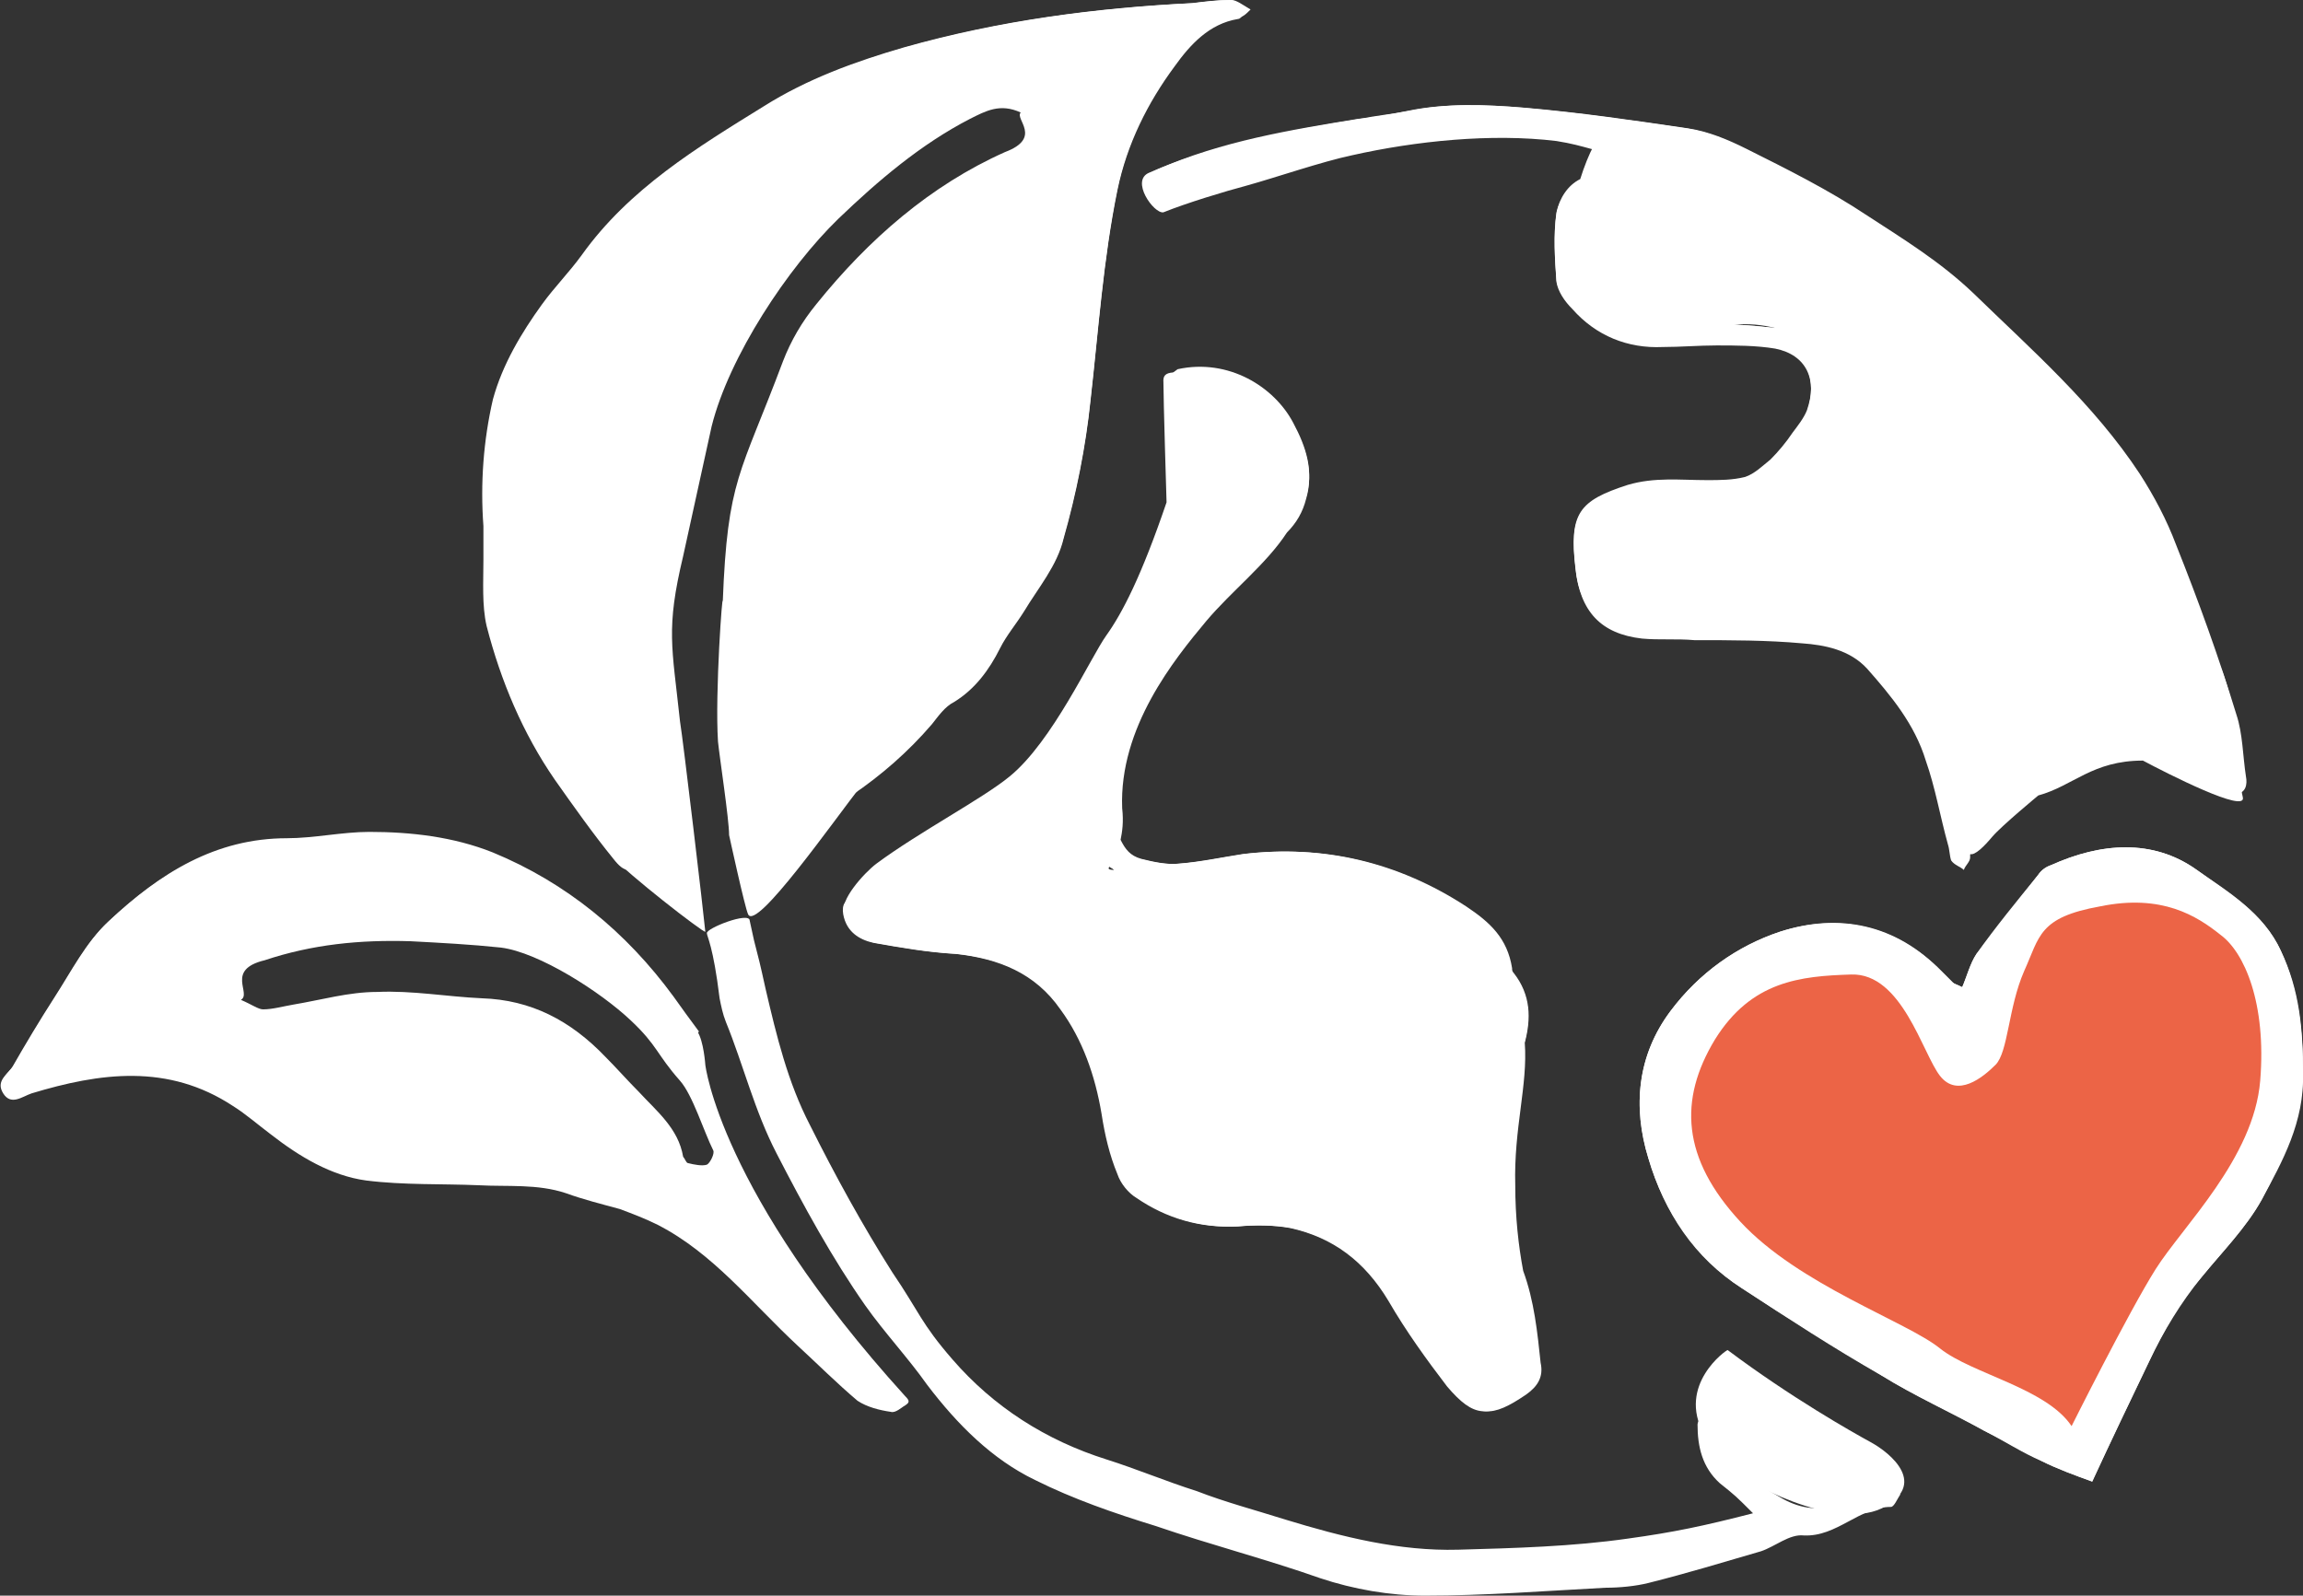 <?xml version="1.0" encoding="utf-8"?>
<!-- Generator: Adobe Illustrator 25.2.0, SVG Export Plug-In . SVG Version: 6.00 Build 0)  -->
<svg version="1.1" id="Ebene_1" xmlns="http://www.w3.org/2000/svg" xmlns:xlink="http://www.w3.org/1999/xlink" x="0px" y="0px"
	 viewBox="0 0 145.3 100.7" style="enable-background:new 0 0 145.3 100.7;" xml:space="preserve">
<rect x="0" y="0" width="145.3" height="100.7" fill="#333333" stroke="none"/>
<style type="text/css">
	.st0{fill:#FFFFFF;}
	.st1{fill:#EC6446;}
</style>
<g>
	<path class="st0" d="M44.6,58.9c0,0.2,0.4,0.8,0.8,4.1c0.1,0.5,0.2,1,0.4,1.5c1.1,2.7,1.8,5.6,3.2,8.3c1.7,3.3,3.5,6.6,5.6,9.6
		c1.2,1.7,2.7,3.3,3.9,5c1.9,2.5,4.1,4.7,6.8,6c2.4,1.2,5,2.1,7.6,2.9c3.5,1.2,7,2.1,10.4,3.3c2.1,0.7,4.4,1.1,6.6,1.1
		c3.8,0,7.6-0.3,11.4-0.5c0.9,0,1.9-0.1,2.7-0.3c2.4-0.6,4.7-1.3,7.1-2c0.9-0.3,1.8-1.1,2.7-1c2.1,0.1,3.5-1.8,5.5-1.8
		c0.2,0,0.4-0.5,0.6-0.8c-0.3-0.1-0.7-0.3-1-0.2c-1,0.2-1.9,0.5-2.8,0.8c-1.3,0.5-2.5,0.3-3.6-0.3c-1.9-1.1-3.9-2.2-4.1-4.9
		c0-0.2-0.5-0.4-0.7-0.7c-0.2,0.3-0.6,0.6-0.6,0.9c0,1.4,0.3,2.7,1.4,3.7c1,0.8,1,0.8,2.1,1.9c-3.1,0.8-5,1.2-7.9,1.6
		c-3.5,0.5-7.1,0.6-10.7,0.7c-3.7,0.1-7.3-0.8-10.9-1.9c-1.9-0.6-3.8-1.1-5.6-1.8c-1.9-0.6-3.8-1.4-5.7-2c-3.8-1.2-7.1-3.3-9.7-6.3
		c-2-2.3-2.1-3-3.8-5.5c-1.9-3-3.6-6.1-5.2-9.3c-1.4-2.7-2.1-5.6-2.8-8.6c-0.7-3.2-0.5-1.9-1-4.3C47.3,57.5,44.5,58.6,44.6,58.9
		L44.6,58.9z"/>
	<path class="st0" d="M73.4,24c0,0.2,0.1,0.4,0.1,0.5c0.6,0.1,1.2,0.2,1.8,0.2c1.9,0,3.5,0.8,4.7,2.4c1.4,1.8,1.4,4.4-0.1,5.8
		c-3.1,2.9-5.8,6.1-8.3,9.6c-1.4,2-2.5,4-2.5,6.6c0,0.9-0.1,1.7,0,2.6c0,2.6,1.4,4.1,3.8,4c2.3,0,4.5-0.3,6.8-0.5
		c4.7-0.5,9,0.6,12.7,3.6c2.1,1.7,3,4.6,2.3,7.3c-0.3,1.3-0.8,2.5-1,3.8c-0.4,3.6-0.1,7.2,1.1,10.7c0.5,1.7,0.8,3.4,1,5.2
		c0.1,1.1-0.3,1.5-1.3,1.8c-0.8,0.3-1.5,0-2-0.7c-1.1-1.4-2.1-2.9-3.2-4.3c-0.9-1.2-1.7-2.6-2.7-3.6c-1.7-1.7-3.8-2.7-6.3-2.7
		c-2,0-4.1,0.1-6.1-0.7c-1.4-0.6-2.4-1.5-2.8-3.1c-0.2-0.7-0.4-1.4-0.4-2.2c-0.2-2.6-1.2-4.9-2.6-7c-1.1-1.6-2.5-3-4.3-3.5
		c-2.1-0.6-4.3-0.8-6.4-1.2c-1.4-0.3-3-0.2-3.7-1.9c-0.7,0-0.9,0.4-0.8,1c0.2,1.1,1,1.6,1.9,1.8c1.7,0.3,3.4,0.6,5.2,0.7
		c2.7,0.3,5,1.2,6.6,3.5c1.4,1.9,2.2,4.2,2.6,6.6c0.2,1.3,0.5,2.6,1,3.8c0.2,0.6,0.7,1.2,1.2,1.5c1.9,1.3,4,1.9,6.3,1.8
		c1.1-0.1,2.3-0.1,3.4,0.1c2.7,0.6,4.7,2.1,6.2,4.6c1.1,1.9,2.4,3.7,3.7,5.4c1.7,2,2.6,2,4.8,0.5c0.7-0.5,1.1-1.1,0.9-2
		c-0.2-2-0.4-4-1.1-5.9c-1.5-4.1-1.8-8.2-0.3-12.4c0.7-2.1,1.5-4.3-0.2-6.3c-0.1-0.1-0.1-0.2-0.1-0.3c-0.3-1.9-1.4-2.9-2.9-3.9
		c-4.3-2.8-9-3.9-14-3.3c-1.3,0.2-2.7,0.5-4,0.6c-0.8,0.1-1.7-0.1-2.5-0.3c-1.1-0.3-1.6-1.2-1.6-2.3c0-0.9-0.1-1.7,0-2.6
		c0.1-1.9,0.4-3.7,1.7-5.3c1.1-1.4,2-3,3.2-4.3c1.7-1.9,3.6-3.8,5.5-5.6c0.8-0.8,1.3-1.6,1.7-2.7c0.5-1.7,0-3.2-0.8-4.7
		c-1.2-2.3-4.1-4.1-7.3-3.4C74,23.5,73.7,23.8,73.4,24L73.4,24z"/>
	<path class="st0" d="M74.8,1.3C71.4,5,70.4,8,69.4,12c-1.2,4.9-1.2,10.1-1.9,15.1c-0.4,3.1-0.8,6.1-2.6,8.8
		c-1.2,1.7-2.2,3.5-3.4,5.3c-0.3,0.4-0.7,0.7-1,1.1c-1.1,1-2.1,1.9-3.2,2.9c-1.2,1.1-2.3,2.2-3.5,3.3c-1.8,1.6-4,2.5-6.2,3.5
		c-0.6,0.3-1.1,0.4-0.9,1.5c0.4-0.1,0.9,0,1.2-0.2c4.1-1.7,7.9-4.1,10.9-7.6c0.4-0.5,0.8-1.1,1.4-1.4c1.3-0.8,2.2-2,2.9-3.4
		c0.4-0.8,1-1.5,1.5-2.3c0.9-1.5,2.1-2.9,2.5-4.6c0.8-2.8,1.4-5.8,1.7-8.7c0.5-4.4,0.8-8.9,1.7-13.3c0.6-2.9,1.9-5.5,3.6-7.8
		c1-1.4,2.2-2.7,4-3c0.2,0,0.3-0.3,0.7-0.6C78.3,0.3,77.9,0,77.6,0c-0.8,0-1.6,0.1-2.4,0.2C69.1,0.5,63,1.3,57,3
		c-3.1,0.9-6.1,2-8.8,3.7c-4.2,2.6-8.5,5.2-11.5,9.4c-0.8,1.1-1.7,2-2.5,3.1c-1.3,1.8-2.5,3.8-3.1,6c-0.6,2.6-0.8,5.3-0.6,8
		c0,0.7,0,1.4,0,2.1c0,1.4-0.1,2.9,0.2,4.2c0.9,3.5,2.3,6.8,4.3,9.7c1.2,1.7,2.4,3.4,3.7,5c0.7,0.9,1.1,0.9,1.9,0.2
		c-2.1-3.1-4.7-5.9-6.5-9.4c-1.2-2.4-2.1-4.8-2.4-7.4c-0.2-2.6-0.2-5.3-0.1-7.9c0.2-2.8,0.9-5.5,2.3-8c1.5-2.5,3.3-4.7,5.2-6.8
		c3.6-3.7,7.8-6.6,12.4-8.7c2-0.9,4-1.7,6.1-2.3c4.5-1.4,9-1.9,13.7-2.3C72.7,1.6,73.7,1.4,74.8,1.3L74.8,1.3z"/>
	<path class="st0" d="M132,93.5c1.2-2.6,2.4-5.1,3.6-7.6c0.9-1.9,1.9-3.7,3.3-5.3c1.3-1.6,2.8-3.1,3.8-4.9c1.3-2.4,2.7-4.9,2.6-8
		c0-2.7-0.2-5.2-1.4-7.7c-1.1-2.4-3.4-3.7-5.3-5.1c-2.8-2-6.1-1.7-9.2-0.3c-0.3,0.1-0.6,0.3-0.8,0.6c-1.3,1.6-2.7,3.3-3.9,5
		c-0.4,0.6-0.6,1.4-0.9,2.1c-0.4-0.2-0.5-0.2-0.6-0.3c-0.2-0.2-0.5-0.5-0.7-0.7c-2.9-3-6.5-3.7-10.2-2.5c-2.7,0.9-5.1,2.6-6.9,5
		c-2.1,2.8-2.4,6-1.4,9.3c1,3.4,2.9,6.3,5.9,8.2c2.9,1.9,5.8,3.8,8.8,5.5c2.1,1.3,4.4,2.3,6.5,3.5c1.2,0.6,2.4,1.4,3.6,1.9
		C129.8,92.7,130.9,93.1,132,93.5L132,93.5z"/>
	<path class="st0" d="M44.1,65.1c-0.6-0.8-1.1-1.5-1.6-2.2c-3-4.1-6.8-7.2-11.4-9.1c-2.5-1-5.2-1.3-7.8-1.3c-1.7,0-3.5,0.4-5.2,0.4
		c-4.5,0-8,2.2-11.2,5.2c-1.4,1.3-2.3,3.1-3.4,4.8c-0.9,1.4-1.8,2.9-2.6,4.3c-0.3,0.5-1.1,0.9-0.6,1.7c0.5,0.8,1.2,0.2,1.8,0
		c4.3-1.3,8.6-1.9,12.7,0.8c0.8,0.5,1.6,1.2,2.4,1.8c1.8,1.4,3.8,2.6,6,2.9c2.4,0.3,4.8,0.2,7.1,0.3c1.8,0.1,3.7-0.1,5.5,0.5
		c1.1,0.4,2.3,0.7,3.4,1c0.8,0.3,1.6,0.6,2.4,1c3.5,1.8,5.9,4.9,8.8,7.6c1.3,1.2,2.5,2.4,3.8,3.5c0.6,0.4,1.4,0.6,2.1,0.7
		c0.3,0.1,0.7-0.3,1-0.5c-1.8-1.4-3.6-2.7-5.2-4.1c-1.3-1.2-2.6-2.5-3.8-3.8c-2.4-2.6-5.2-4.7-8.6-5.8c-2.5-0.9-5.1-1.6-7.8-1.7
		c-1.8-0.1-3.6-0.1-5.4,0.1c-3.4,0.2-6.3-1-8.9-3.1c-3.6-2.9-7.5-4.2-12-3.5c-0.9,0.1-1.8,0.3-3,0.5c0.4-0.9,0.7-1.4,1-1.9
		c0.8-1.2,1.6-2.3,2.3-3.5c2.2-3.4,5.2-5.7,8.8-6.9c3-0.9,6.2-1,9.4-1c2.6,0.1,5.3,0.5,7.6,1.6c2.7,1.3,5.2,3.2,7.2,5.5
		c1.2,1.3,2.2,2.8,3.3,4.3C42.8,65.9,43.3,66,44.1,65.1L44.1,65.1z"/>
	<path class="st0" d="M101.5,11.3c-0.4-0.1-0.7-0.3-1-0.2c-1.2,0.3-2.1,1.2-2.3,2.4c-0.2,1.4-0.1,2.9,0,4.3c0.1,0.6,0.5,1.2,1,1.7
		c1.5,1.7,3.5,2.5,5.7,2.4c1.1,0,2.3-0.1,3.4-0.1c1.2,0,2.5,0,3.7,0.2c2,0.4,2.7,2,2,4c-0.2,0.5-0.6,1-0.9,1.4
		c-0.4,0.6-0.9,1.2-1.4,1.7c-0.5,0.4-1,0.9-1.6,1.1c-0.8,0.2-1.6,0.2-2.4,0.2c-1.7,0-3.3-0.2-5,0.3c-3.1,1-3.7,1.8-3.3,5.2
		c0.3,2.7,1.6,4.1,4.2,4.4c1.1,0.1,2.2,0,3.3,0.1c2.3,0,4.6,0,6.8,0.2c1.4,0.1,3,0.4,4.1,1.6c1.5,1.7,3,3.5,3.7,5.8
		c0.6,1.7,0.9,3.5,1.4,5.3c0.1,0.3,0.1,0.7,0.2,1c0.2,0.3,0.6,0.4,0.8,0.6c0.1-0.3,0.4-0.5,0.4-0.8c0-0.7-0.1-1.4-0.3-2
		c-0.6-1.8-1.2-3.5-1.8-5.3c-1.7-4.7-4.8-7.4-9.7-7.5c-2.4-0.1-4.8,0-7.2-0.2c-1,0-2-0.3-3-0.6c-0.4-0.1-0.9-0.6-1-1
		c-0.3-1-0.5-2.1-0.6-3.2c0-1.1,0.6-2,1.7-2.3c1.2-0.2,2.3-0.4,3.5-0.4c1.6-0.1,3.3,0,4.9,0c0.6,0,1.2-0.3,1.4-0.9
		c0.5-1.2,1.4-2,2.3-2.9c0.7-0.7,1.2-1.5,1-2.6c-0.1-0.4,0-0.9,0-1.4c0-1.7-0.6-2.6-2.2-2.9c-1.7-0.3-3.4-0.4-5.2-0.5
		c-1.7-0.1-3.4,0-5-0.2c-1.7-0.3-3.2-1.3-3.6-3.1s-0.4-3.8,1.4-5.1C101.2,11.9,101.3,11.7,101.5,11.3L101.5,11.3z"/>
	<path class="st0" d="M72.7,12.5c0.5-0.3,0.9-0.8,1.4-1c1.5-0.6,3-1.1,4.5-1.5c1.8-0.5,3.7-0.8,5.6-1.2c4-0.8,8-1.3,12.1-0.8
		c1.9,0.3,3.9,0.5,5.8,0.7c2.9,0.3,5.6,0.9,8.3,2.2c3.4,1.6,6.6,3.5,9.6,5.7c4,2.8,7.4,6.3,10.7,10c2.6,2.9,4.7,6.2,5.9,10.1
		c0.4,1.2,0.9,2.3,1.4,3.5c1.1,2.8,2.4,5.7,2.1,8.9c-0.1,0.6,0.3,1,0.8,1c0.7,0,0.8-0.5,0.7-1.1c-0.2-1.3-0.2-2.6-0.6-3.9
		c-1.2-3.6-2.5-7.2-3.8-10.7c-0.6-1.6-1.4-3.1-2.3-4.5c-2.9-4.4-6.8-7.8-10.5-11.4c-2-1.9-4.3-3.4-6.7-4.9c-2.5-1.6-5-2.9-7.6-4.2
		c-1.2-0.6-2.4-1.1-3.7-1.3c-3.4-0.5-6.9-1-10.3-1.3c-2.4-0.2-4.9-0.3-7.3,0.2c-1,0.2-2,0.4-3.1,0.5c-4.3,0.7-8.6,1.4-12.7,3.2
		C71.9,11.2,71.9,11.4,72.7,12.5L72.7,12.5z"/>
	<path class="st0" d="M132,93.5c-1.1-0.4-2.2-0.8-3.2-1.3c-1.2-0.6-2.4-1.3-3.6-1.9c-2.2-1.2-4.4-2.2-6.5-3.5
		c-3-1.8-5.9-3.6-8.8-5.5s-4.9-4.8-5.9-8.2c-1-3.2-0.7-6.5,1.4-9.3c1.8-2.4,4.2-4.1,6.9-5c3.8-1.2,7.3-0.4,10.2,2.5
		c0.2,0.2,0.5,0.5,0.7,0.7c0.1,0.1,0.2,0.1,0.6,0.3c0.3-0.7,0.5-1.5,0.9-2.1c1.3-1.7,2.6-3.3,3.9-5c0.2-0.3,0.5-0.5,0.8-0.6
		c3.1-1.4,6.4-1.7,9.2,0.3c2,1.4,4.2,2.7,5.3,5.1c1.1,2.4,1.4,5,1.4,7.7c0,3-1.3,5.5-2.6,8c-1,1.8-2.5,3.3-3.8,4.9s-2.4,3.4-3.3,5.3
		C134.4,88.4,133.2,90.9,132,93.5L132,93.5z M131.1,91.7c1.1-2,2.1-4,3.1-5.9c0.8-1.4,1.5-2.9,2.4-4.3c1.2-1.7,2.7-3.3,3.9-5.1
		c1-1.5,2-3,2.7-4.7c1.2-2.9,1-6,0.3-9.1c-0.2-0.9-0.6-1.9-1.2-2.6c-2.5-3.4-5.6-5.3-9.8-4.8c-1.8,0.2-3.3,1-4.2,2.8
		c-0.2,0.4-0.7,0.7-1,1.1c-1.3,1.5-2.5,3-2.3,5.3c0,0.4-0.1,0.9-0.3,1.1c-0.3,0.3-0.8,0.5-1.2,0.6c-0.2,0-0.5-0.5-0.6-0.8
		c-1.2-3.9-4.9-6.2-8.8-5.5c-2.2,0.4-4.1,1.6-5.8,3c-2.7,2.2-3.7,5.1-3.2,8.7c0.6,3.6,2.5,6.4,5.4,8.5c1.9,1.3,3.8,2.7,5.8,3.8
		c2.4,1.4,4.9,2.5,7.3,3.7c1,0.5,2.1,0.9,3.1,1.5C128.2,89.9,129.7,90.9,131.1,91.7L131.1,91.7z"/>
	<path class="st0" d="M72.5,10.9c4.1-1.8,9-2.7,13.3-3.4c1-0.2,2-0.3,3.1-0.5c2.4-0.5,4.9-0.4,7.3-0.2c3.5,0.3,6.9,0.8,10.3,1.3
		c1.3,0.2,2.5,0.7,3.7,1.3c2.6,1.3,5.2,2.6,7.6,4.2c2.3,1.5,4.6,2.9,6.7,4.9c3.7,3.6,7.6,7,10.5,11.4c0.9,1.4,1.7,2.9,2.3,4.5
		c1.4,3.5,2.7,7.1,3.8,10.7c0.4,1.2,0.4,2.6,0.6,3.9c0.1,0.5,0,1.1-0.7,1.1c-0.6,0-0.9-0.4-0.8-1c0.3-3.2-0.9-6-2.1-8.9
		c-0.5-1.2-1-2.3-1.4-3.5c-1.2-3.9-3.3-7.2-5.9-10.1c-3.3-3.7-6.7-7.2-10.7-10c-3-2.2-6.3-4.1-9.6-5.7c-2.7-1.3-5.2-0.7-8-1.1
		c-1.9-0.2-2.4-0.6-4.3-0.9c-4.1-0.5-8.9,0-12.9,0.9c-1.9,0.4-4.8,1.4-6.6,1.9c-1.5,0.4-3.8,1.1-5.3,1.7
		C72.8,13.5,71.3,11.4,72.5,10.9L72.5,10.9z"/>
	<path class="st0" d="M131.1,91.7c-1.4-0.8-2.9-1.8-4.4-2.6c-1-0.6-2.1-1-3.1-1.5c-2.4-1.2-4.9-2.4-7.3-3.7c-2-1.1-3.9-2.5-5.8-3.8
		c-2.9-2-4.8-4.8-5.4-8.5c-0.6-3.5,0.5-6.5,3.2-8.7c1.7-1.4,3.6-2.6,5.8-3c3.9-0.7,7.6,1.5,8.8,5.5c0.1,0.3,0.4,0.9,0.6,0.8
		c0.4,0,0.9-0.3,1.2-0.6c0.2-0.2,0.3-0.7,0.3-1.1c-0.2-2.2,1.1-3.8,2.3-5.3c0.3-0.4,0.8-0.7,1-1.1c0.9-1.8,2.4-2.6,4.2-2.8
		c4.2-0.5,7.3,1.4,9.8,4.8c0.5,0.7,1,1.7,1.2,2.6c0.6,3,0.8,6.1-0.3,9.1c-0.7,1.7-1.6,3.2-2.7,4.7c-1.2,1.8-2.6,3.3-3.9,5.1
		c-0.9,1.3-1.6,2.8-2.4,4.3C133.2,87.7,132.2,89.7,131.1,91.7L131.1,91.7z"/>
	<path class="st0" d="M107.5,90.5c0.5,0.9,1,1.5,1.6,2.1c0.9,0.9,6.6,4,9.6,2.6c3-1.5,0.6-3.5-0.7-4.2c-1.1-0.6-5-2.8-9-5.8
		C108.9,85.2,105.8,87.4,107.5,90.5L107.5,90.5z"/>
	<path class="st0" d="M141.5,50.3c-0.3-1.1-0.1-5.1-1.4-8.2c-1.2-3.1-4.3-6.8-4.9-9.4c-0.6-2.6-6.8-9.2-9.9-12.1
		c-3-2.8-9.6-7.6-13.9-10c0,0-8.7-3.1-9.9-2.6c-0.6,0.3-1.3,1.7-1.8,3.3c-0.8,0.4-1.3,1.2-1.5,2.1c-0.2,1.4-0.1,2.9,0,4.3
		c0.1,0.6,0.5,1.2,1,1.7c1.5,1.7,3.5,2.5,5.7,2.4c1.1,0,2.3-0.1,3.4-0.1c1.2,0,2.5,0,3.7,0.2c2,0.4,2.7,2,2,4
		c-0.2,0.5-0.6,1-0.9,1.4c-0.4,0.6-0.9,1.2-1.4,1.7c-0.5,0.4-1,0.9-1.6,1.1c-0.8,0.2-1.6,0.2-2.4,0.2c-1.7,0-3.3-0.2-5,0.3
		c-3.1,1-3.7,1.8-3.3,5.2c0.2,2.4,1.4,3.8,3.6,4.2c0.2,0.1,0.3,0.1,0.5,0.1h0.1c0,0,0.1,0,0.2,0c0.4,0.1,0.8,0.2,1.3,0.1
		c0.7,0,1.4-0.1,2-0.1c2.2,0,4.4,0,6.6,0.2c1.4,0.1,3,0.4,4.1,1.6c1.5,1.7,3,3.5,3.7,5.8c0.6,1.7,0.9,3.5,1.4,5.3
		c0.1,0.3,0.1,0.7,0.2,1c0.2,0.3,0.6,0.4,0.8,0.6c0.1-0.2,0.3-0.5,0.4-0.7c0.3,0.1,0.9-0.5,1.4-1.1c0.6-0.7,2.9-2.6,2.9-2.6
		c2.2-0.6,3.4-2.2,6.6-2.2C136.7,48.8,141.8,51.4,141.5,50.3L141.5,50.3z M115.6,25.3c0-0.1,0-0.1,0-0.2c0-0.1,0-0.2,0-0.3
		C115.6,25,115.6,25.2,115.6,25.3L115.6,25.3z M112,20.7c-0.9-0.1-1.7-0.2-2.6-0.2C110.3,20.4,111.2,20.5,112,20.7L112,20.7z"/>
	<path class="st0" d="M96.2,65.8c0.4-1.5,0.4-3-0.7-4.4c-0.1-0.1-0.1-0.2-0.1-0.3c-0.3-1.9-1.4-2.9-2.9-3.9c-4.3-2.8-9-3.9-14-3.3
		c-1.3,0.2-2.7,0.5-4,0.6c-0.8,0.1-1.7-0.1-2.5-0.3c-0.7-0.2-1-0.6-1.3-1.2c0.1-0.5,0.2-1.1,0.1-2c-0.2-5.1,3.3-9.4,5.3-11.8
		c1.6-1.9,3.8-3.6,5.1-5.6c0.6-0.6,1-1.3,1.2-2.1c0.5-1.7,0-3.2-0.8-4.7c-1.2-2.3-4.1-4.1-7.3-3.4c0,0-0.1,0-0.1,0.1
		c-0.5,0-0.8,0.1-0.8,0.5c0,1.2,0.2,7.7,0.2,7.7c-1.6,4.7-2.8,7-3.8,8.4s-3.4,6.7-6.1,8.9c-1.7,1.4-5.7,3.5-8.4,5.5
		c-0.8,0.6-2.4,2.4-2,3.1v0.1c0.2,1.1,1,1.6,1.9,1.8c1.7,0.3,3.4,0.6,5.2,0.7c2.7,0.3,5,1.2,6.6,3.5c1.4,1.9,2.2,4.2,2.6,6.6
		c0.2,1.3,0.5,2.6,1,3.8c0.2,0.6,0.7,1.2,1.2,1.5c1.9,1.3,4,1.9,6.3,1.8c1.1-0.1,2.3-0.1,3.4,0.1c2.7,0.6,4.7,2.1,6.2,4.6
		c1.1,1.9,2.4,3.7,3.8,5.4c1.7,2,2.6,2,4.8,0.5c0.7-0.5,1.1-1.1,0.9-2c-0.2-1.9-0.4-3.9-1.1-5.8c-0.3-1.6-0.5-3.4-0.5-5.4
		C95.5,71.2,96.4,68.5,96.2,65.8L96.2,65.8z M70,54.7c0.1,0.1,0.2,0.1,0.3,0.2C69.9,54.9,69.9,54.8,70,54.7L70,54.7z"/>
	<path class="st0" d="M78.9,0.6C78.4,0.3,78,0,77.7,0c-0.8,0-1.6,0.1-2.4,0.2C69.2,0.5,63.1,1.3,57.1,3C54,3.9,51,5,48.3,6.7
		c-4.2,2.6-8.5,5.2-11.5,9.4c-0.8,1.1-1.7,2-2.5,3.1c-1.3,1.8-2.5,3.8-3.1,6c-0.6,2.6-0.8,5.3-0.6,8c0,0.7,0,1.4,0,2.1
		c0,1.4-0.1,2.9,0.2,4.2c0.9,3.5,2.3,6.8,4.3,9.7c1.2,1.7,2.4,3.4,3.7,5c0.6,0.8,5.6,4.7,5.7,4.6c-0.1-1.1-1.4-12.1-1.6-13.3
		c-0.5-4.7-0.9-5.8,0.2-10.4c0.6-2.7,1.2-5.5,1.8-8.2c1.1-4.4,4.8-10,8-13.1c2.5-2.4,5.2-4.7,8.3-6.3c1-0.5,1.9-1,3.2-0.4
		c-0.4,0.4,1.4,1.6-1,2.5c-4.7,2.1-8.6,5.5-11.9,9.6c-0.9,1.1-1.6,2.3-2.1,3.6c-2.7,7.2-3.5,7.4-3.8,15.2c0-1-0.5,5.7-0.3,8.8
		c0.1,1,0.7,4.9,0.7,5.9c0,0,1,4.6,1.2,5c0.5,1.1,5.4-5.9,7.2-8.2c1.6-1.1,3.1-2.4,4.4-3.9c0.4-0.5,0.9-1.1,1.4-1.4
		c1.3-0.8,2.2-2,2.9-3.4c0.4-0.8,1-1.5,1.5-2.3c0.9-1.5,2.1-2.9,2.5-4.6c0.8-2.8,1.4-5.8,1.7-8.7c0.5-4.4,0.8-8.9,1.7-13.3
		c0.6-2.9,1.9-5.5,3.6-7.8c1-1.4,2.2-2.7,4-3C78.4,1.1,78.6,0.9,78.9,0.6L78.9,0.6z"/>
	<path class="st0" d="M57.1,88.1C45.4,75.2,44.5,67.2,44.5,67.2s-0.1-1.5-0.5-2.1s-1.1-1.5-1.6-2.1c-3-4.1-6.8-7.2-11.4-9.1
		c-2.5-1-5.2-1.3-7.8-1.3c-1.7,0-3.5,0.4-5.2,0.4c-4.5,0-8,2.2-11.2,5.2c-1.4,1.3-2.3,3.1-3.4,4.8c-0.9,1.4-1.8,2.9-2.6,4.3
		c-0.3,0.5-1.1,0.9-0.6,1.7c0.5,0.8,1.2,0.2,1.8,0c4.3-1.3,8.6-1.9,12.7,0.8c0.8,0.5,1.6,1.2,2.4,1.8c1.8,1.4,3.8,2.6,6,2.9
		c2.4,0.3,4.8,0.2,7.1,0.3c1.8,0.1,3.7-0.1,5.5,0.5c1.1,0.4,2.3,0.7,3.4,1c0.8,0.3,1.6,0.6,2.4,1c3.5,1.8,5.9,4.9,8.8,7.6
		c1.3,1.2,2.5,2.4,3.8,3.5c0.6,0.4,1.4,0.6,2.1,0.7c0.3,0.1,0.7-0.3,0.9-0.4C57.4,88.5,57.4,88.4,57.1,88.1L57.1,88.1z M14.7,54.7
		c0.2-0.1,0.5-0.1,0.8-0.2c-0.3,0.1-0.7,0.2-1,0.3C14.6,54.8,14.7,54.7,14.7,54.7L14.7,54.7z M45,72.6c0.1,0.2-0.2,0.8-0.4,0.9
		c-0.3,0.1-0.8,0-1.2-0.1c-0.1,0-0.2-0.3-0.3-0.4c-0.3-1.8-1.7-2.9-2.8-4.1c-0.7-0.7-1.4-1.5-2.1-2.2c-2.2-2.3-4.7-3.6-7.8-3.7
		c-2.2-0.1-4.4-0.5-6.6-0.4c-1.8,0-3.5,0.5-5.3,0.8c-0.6,0.1-1.3,0.3-1.9,0.3c-0.3,0-0.7-0.3-1.4-0.6c0.7-0.4-1-1.9,1.5-2.5
		c3-1,6-1.3,9.2-1.2c1.9,0.1,3.8,0.2,5.7,0.4c2.4,0.3,6.3,2.8,8.2,4.6c1.7,1.6,1.6,2.1,3.1,3.8C43.7,69.1,44.4,71.4,45,72.6L45,72.6
		z"/>
	<path class="st1" d="M130.7,90c0,0,3.6-7.2,5.3-9.9c1.7-2.7,6.2-7,6.6-11.9s-1-8.1-2.5-9.2c-1.5-1.2-3.7-2.6-7.6-1.8
		c-3.9,0.7-3.8,1.9-4.8,4.1c-1,2.3-1,5.1-1.8,5.9s-2.4,2.1-3.5,0.7s-2.4-6.5-5.6-6.4s-6.3,0.4-8.6,4.1c-2.3,3.8-2.1,7.5,1.6,11.5
		s10.5,6.3,12.6,8C124.4,86.7,129.1,87.6,130.7,90L130.7,90z"/>
</g>
</svg>
